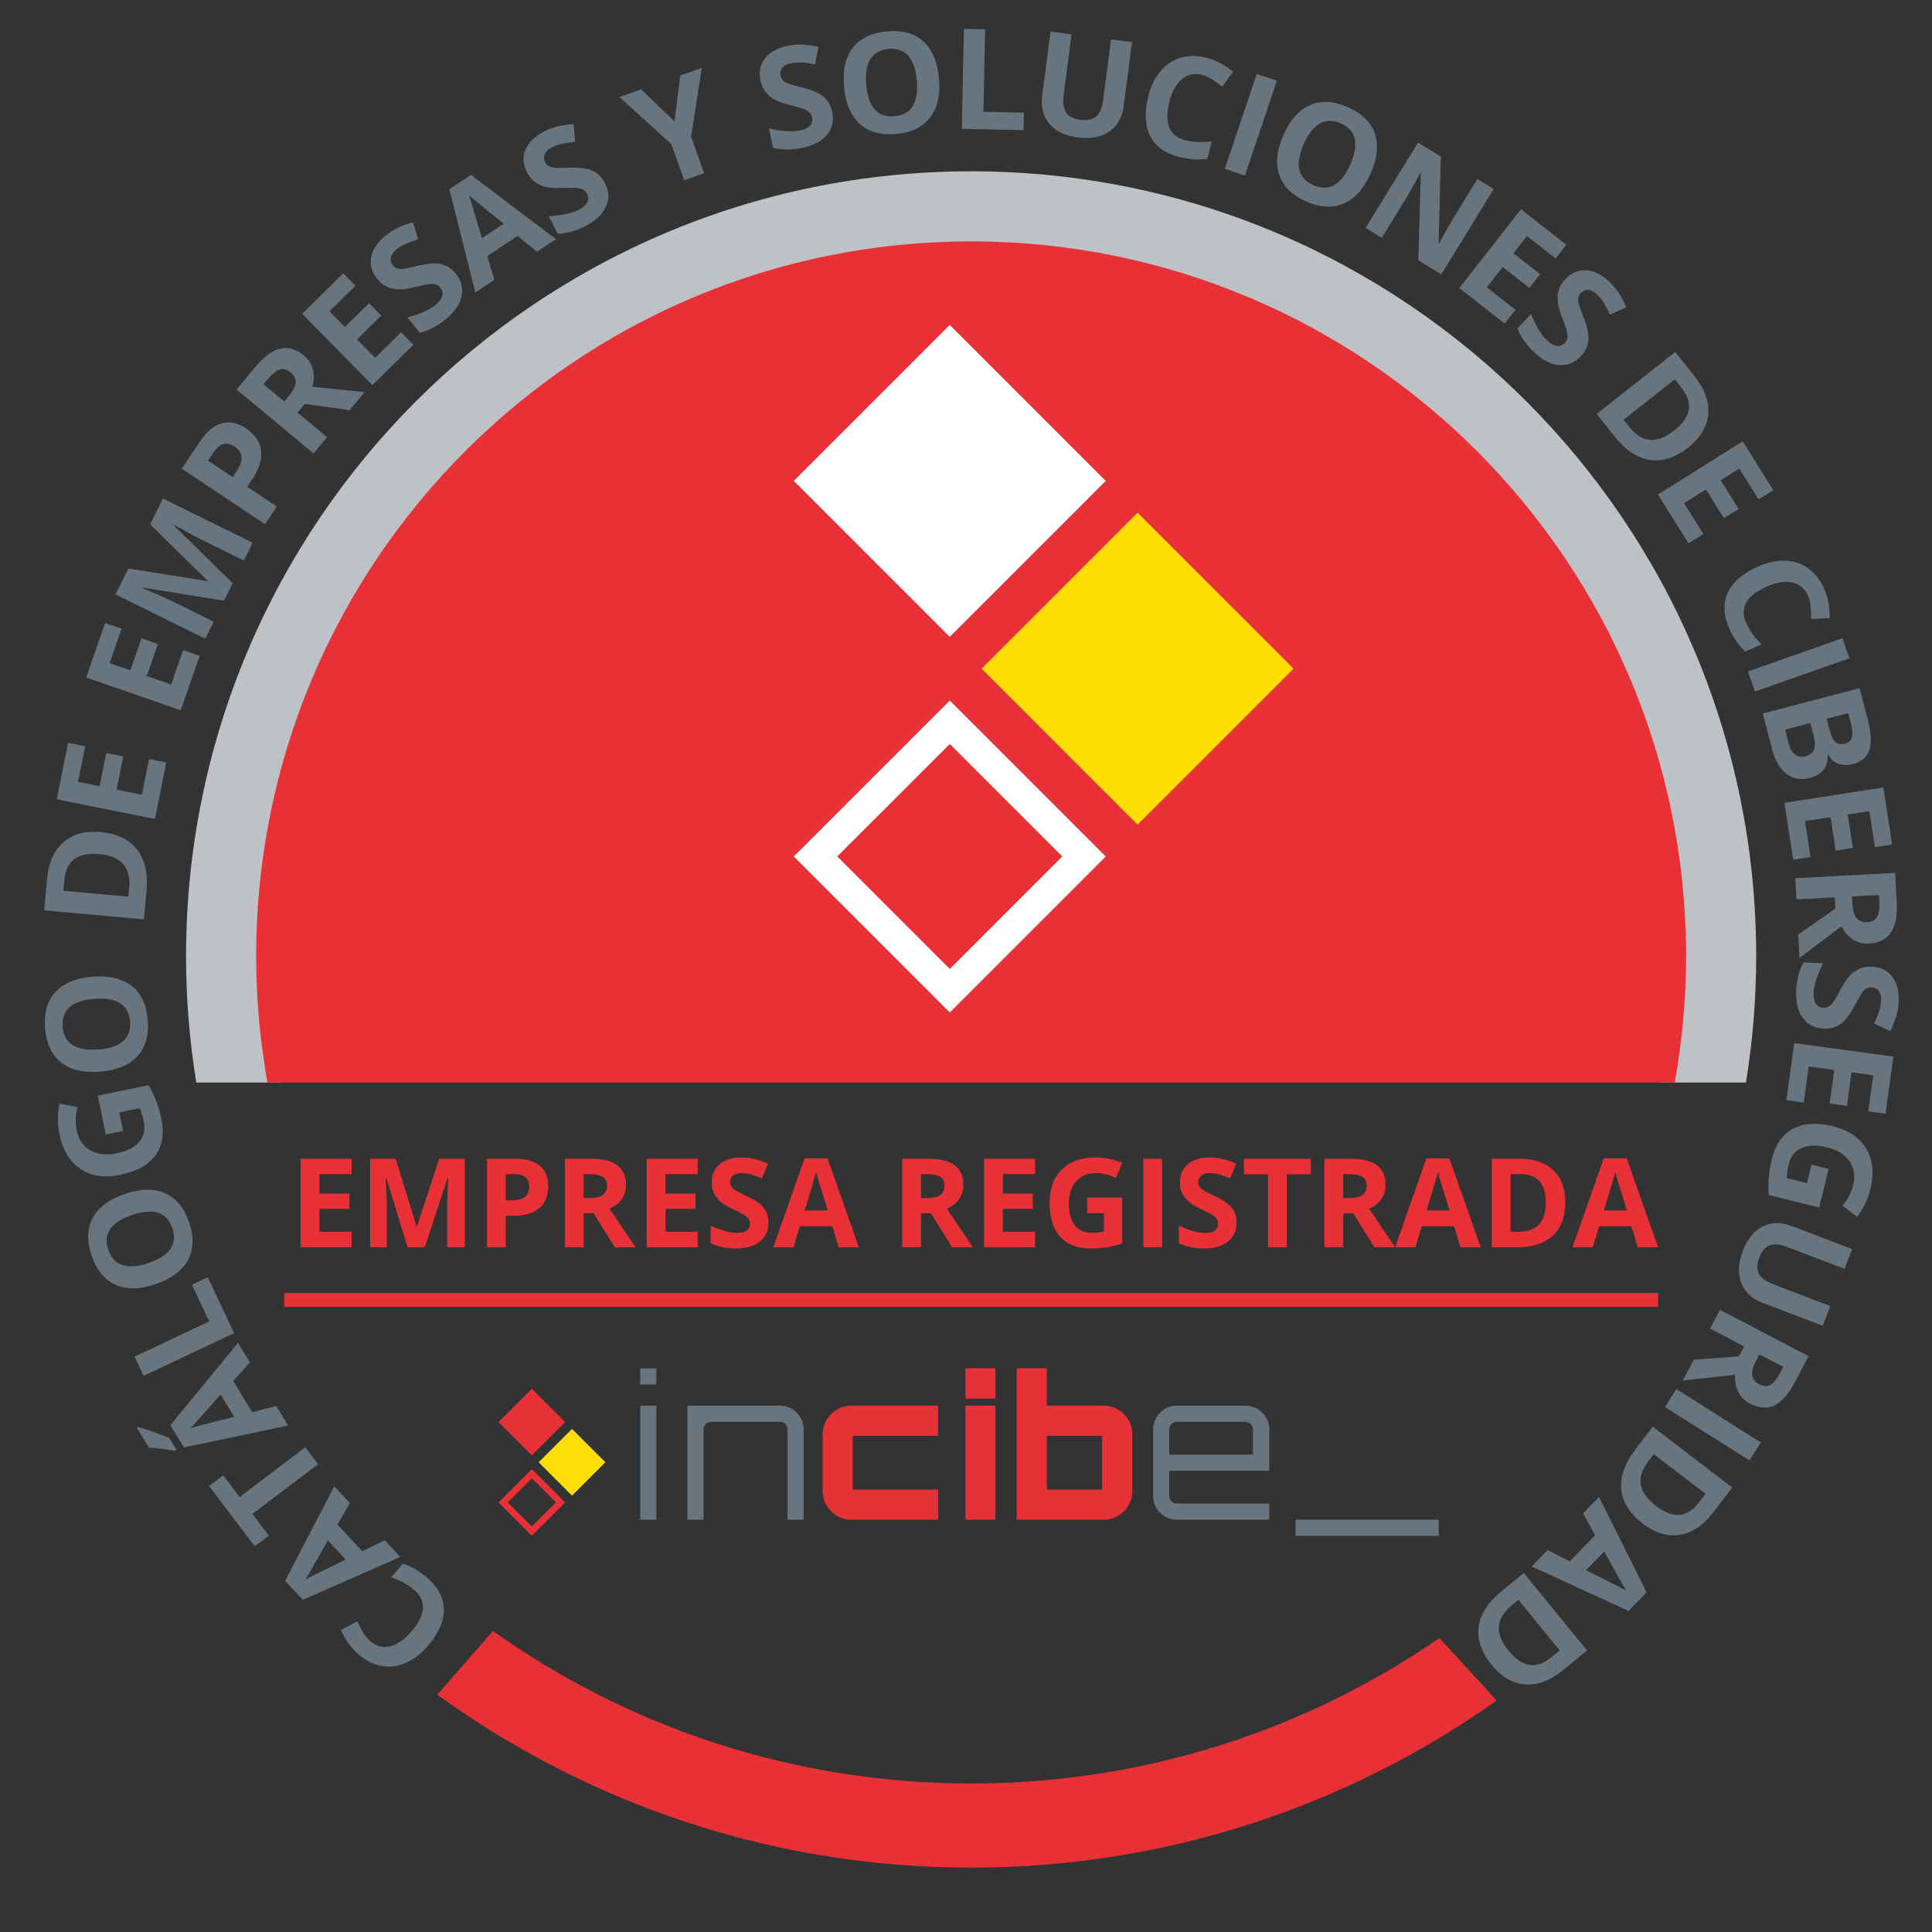 <?xml version="1.0" encoding="UTF-8" standalone="no"?>
<svg
   xmlns:dc="http://purl.org/dc/elements/1.1/"
   xmlns:cc="http://creativecommons.org/ns#"
   xmlns:rdf="http://www.w3.org/1999/02/22-rdf-syntax-ns#"
   xmlns:svg="http://www.w3.org/2000/svg"
   xmlns="http://www.w3.org/2000/svg"
   viewBox="0 0 240 240"
   height="240"
   width="240"
   xml:space="preserve"
   id="svg2"
   version="1.1"><rect x="0" y="0" width="240" height="240" fill="#333333" stroke="none"/><defs
     id="defs6"><clipPath
       id="clipPath18"
       clipPathUnits="userSpaceOnUse"><path
         id="path16"
         d="M 0,180 H 180 V 0 H 0 Z" /></clipPath></defs><g
     transform="matrix(1.333,0,0,-1.333,0,240)"
     id="g10"><g
       id="g12"><g
         clip-path="url(#clipPath18)"
         id="g14"><g
           transform="translate(26.253,79.161)"
           id="g20"><path
             id="path22"
             style="fill:#bec2c6;fill-opacity:1;fill-rule:nonzero;stroke:none"
             d="m 0,0 c -0.694,3.816 -1.076,7.741 -1.076,11.758 0,36.077 29.246,65.323 65.323,65.323 36.077,0 65.322,-29.246 65.322,-65.323 0,-4.017 -0.382,-7.942 -1.075,-11.758 h 7.961 c 0.619,3.829 0.953,7.754 0.953,11.758 0,40.406 -32.755,73.161 -73.161,73.161 -40.406,0 -73.162,-32.755 -73.162,-73.161 0,-4.004 0.334,-7.929 0.954,-11.758 z" /></g><g
           transform="translate(156.073,79.161)"
           id="g24"><path
             id="path26"
             style="fill:#e73137;fill-opacity:1;fill-rule:nonzero;stroke:none"
             d="m 0,0 c 0.681,3.819 1.056,7.744 1.056,11.758 0,36.799 -29.831,66.629 -66.629,66.629 -36.799,0 -66.629,-29.83 -66.629,-66.629 0,-4.014 0.375,-7.939 1.055,-11.758 z" /></g><g
           transform="translate(139.481,21.57)"
           id="g28"><path
             id="path30"
             style="fill:#e73137;fill-opacity:1;fill-rule:nonzero;stroke:none"
             d="m 0,0 -5.336,5.822 c -12.41,-8.543 -27.439,-13.553 -43.644,-13.553 -16.61,0 -31.979,5.27 -44.563,14.207 L -98.73,0.547 c 13.983,-10.129 31.163,-16.117 49.75,-16.117 18.248,0 35.137,5.775 48.98,15.57" /></g><path
           id="path32"
           style="fill:#e73137;fill-opacity:1;fill-rule:nonzero;stroke:none"
           d="M 154.517,58.258 H 26.484 v 1.307 h 128.033 z" /><g
           transform="translate(91.476,117.731)"
           id="g34"><path
             id="path36"
             style="fill:#ffdd00;fill-opacity:1;fill-rule:nonzero;stroke:none"
             d="M 0,0 14.536,-14.537 29.073,0 14.536,14.536 Z" /></g><g
           transform="translate(73.974,100.23)"
           id="g38"><path
             id="path40"
             style="fill:#ffffff;fill-opacity:1;fill-rule:nonzero;stroke:none"
             d="M 0,0 14.537,-14.537 29.073,0 14.537,14.537 Z M 4.052,0 14.537,10.484 25.02,0 14.537,-10.484 Z" /></g><g
           transform="translate(103.045,135.231)"
           id="g42"><path
             id="path44"
             style="fill:#ffffff;fill-opacity:1;fill-rule:nonzero;stroke:none"
             d="M 0,0 -14.535,14.535 -29.069,0 -14.535,-14.535 Z" /></g><g
           transform="translate(32.77,63.812)"
           id="g46"><path
             id="path48"
             style="fill:#e73137;fill-opacity:1;fill-rule:nonzero;stroke:none"
             d="M 0,0 H -4.751 V 8.249 H 0 V 6.815 h -3.002 v -1.81 h 2.793 V 3.571 H -3.002 V 1.444 l 3.002,0 z" /></g><g
           transform="translate(37.983,63.812)"
           id="g50"><path
             id="path52"
             style="fill:#e73137;fill-opacity:1;fill-rule:nonzero;stroke:none"
             d="M 0,0 -1.986,6.472 H -2.037 C -1.965,5.155 -1.93,4.276 -1.93,3.837 V 0 h -1.563 v 8.249 h 2.381 L 0.84,1.94 h 0.035 l 2.07,6.309 H 5.326 V 0 H 3.695 v 3.904 c 0,0.185 0.003,0.397 0.009,0.638 0.005,0.24 0.031,0.88 0.076,1.918 H 3.729 L 1.602,0 Z" /></g><g
           transform="translate(47.134,68.18)"
           id="g54"><path
             id="path56"
             style="fill:#e73137;fill-opacity:1;fill-rule:nonzero;stroke:none"
             d="M 0,0 H 0.576 C 1.113,0 1.516,0.106 1.783,0.318 2.05,0.531 2.184,0.841 2.184,1.247 2.184,1.656 2.072,1.96 1.848,2.155 1.624,2.351 1.273,2.448 0.795,2.448 H 0 Z M 3.95,1.309 C 3.95,0.421 3.672,-0.258 3.117,-0.728 2.563,-1.198 1.773,-1.434 0.75,-1.434 H 0 v -2.933 h -1.749 v 8.249 h 2.635 c 1,0 1.761,-0.216 2.282,-0.647 C 3.689,2.805 3.95,2.163 3.95,1.309" /></g><g
           transform="translate(54.39,68.399)"
           id="g58"><path
             id="path60"
             style="fill:#e73137;fill-opacity:1;fill-rule:nonzero;stroke:none"
             d="M 0,0 H 0.564 C 1.117,0 1.525,0.092 1.789,0.276 2.052,0.461 2.184,0.751 2.184,1.146 2.184,1.537 2.049,1.815 1.78,1.98 1.511,2.146 1.095,2.229 0.53,2.229 H 0 Z m 0,-1.422 v -3.165 h -1.749 v 8.249 h 2.404 c 1.12,0 1.95,-0.204 2.488,-0.612 C 3.681,2.642 3.95,2.021 3.95,1.19 3.95,0.705 3.816,0.273 3.549,-0.104 3.282,-0.482 2.904,-0.778 2.415,-0.993 3.656,-2.848 4.465,-4.045 4.841,-4.587 H 2.9 l -1.969,3.165 z" /></g><g
           transform="translate(65.02,63.812)"
           id="g62"><path
             id="path64"
             style="fill:#e73137;fill-opacity:1;fill-rule:nonzero;stroke:none"
             d="M 0,0 H -4.751 V 8.249 H 0 V 6.815 h -3.002 v -1.81 h 2.793 V 3.571 H -3.002 V 1.444 l 3.002,0 z" /></g><g
           transform="translate(71.61,66.103)"
           id="g66"><path
             id="path68"
             style="fill:#e73137;fill-opacity:1;fill-rule:nonzero;stroke:none"
             d="m 0,0 c 0,-0.745 -0.268,-1.332 -0.804,-1.761 -0.536,-0.428 -1.281,-0.643 -2.237,-0.643 -0.88,0 -1.659,0.166 -2.336,0.497 v 1.625 c 0.557,-0.248 1.028,-0.424 1.414,-0.526 0.385,-0.101 0.737,-0.151 1.057,-0.151 0.384,0 0.678,0.073 0.884,0.22 0.204,0.146 0.307,0.364 0.307,0.654 0,0.162 -0.045,0.306 -0.136,0.432 -0.09,0.126 -0.222,0.247 -0.398,0.364 C -2.423,0.827 -2.78,1.014 -3.317,1.27 -3.822,1.506 -4.2,1.733 -4.452,1.952 -4.704,2.17 -4.905,2.424 -5.055,2.714 c -0.151,0.289 -0.226,0.628 -0.226,1.015 0,0.73 0.247,1.303 0.742,1.721 0.495,0.417 1.178,0.626 2.051,0.626 0.429,0 0.838,-0.051 1.227,-0.152 C -0.872,5.822 -0.464,5.68 -0.04,5.495 L -0.604,4.136 c -0.44,0.18 -0.804,0.306 -1.091,0.378 -0.288,0.071 -0.571,0.106 -0.849,0.106 -0.331,0 -0.585,-0.076 -0.762,-0.23 -0.177,-0.155 -0.265,-0.356 -0.265,-0.605 0,-0.154 0.035,-0.288 0.107,-0.403 0.071,-0.114 0.185,-0.226 0.341,-0.333 0.156,-0.107 0.526,-0.3 1.109,-0.578 C -1.243,2.103 -0.715,1.732 -0.429,1.362 -0.143,0.992 0,0.537 0,0" /></g><g
           transform="translate(77.139,67.243)"
           id="g70"><path
             id="path72"
             style="fill:#e73137;fill-opacity:1;fill-rule:nonzero;stroke:none"
             d="M 0,0 C -0.553,1.779 -0.864,2.785 -0.934,3.019 -1.003,3.252 -1.053,3.436 -1.083,3.571 -1.208,3.09 -1.563,1.899 -2.149,0 Z M 1.016,-3.431 0.417,-1.467 H -2.59 l -0.598,-1.964 h -1.884 l 2.911,8.283 h 2.139 L 2.9,-3.431 Z" /></g><g
           transform="translate(85.828,68.399)"
           id="g74"><path
             id="path76"
             style="fill:#e73137;fill-opacity:1;fill-rule:nonzero;stroke:none"
             d="M 0,0 H 0.564 C 1.117,0 1.525,0.092 1.789,0.276 2.051,0.461 2.184,0.751 2.184,1.146 2.184,1.537 2.049,1.815 1.78,1.98 1.511,2.146 1.095,2.229 0.53,2.229 H 0 Z M 0,-1.422 V -4.587 H -1.749 V 3.662 H 0.655 C 1.776,3.662 2.604,3.458 3.143,3.05 3.68,2.642 3.95,2.021 3.95,1.19 3.95,0.705 3.817,0.273 3.549,-0.104 3.282,-0.482 2.905,-0.778 2.415,-0.993 3.657,-2.848 4.465,-4.045 4.84,-4.587 H 2.901 l -1.97,3.165 z" /></g><g
           transform="translate(96.458,63.812)"
           id="g78"><path
             id="path80"
             style="fill:#e73137;fill-opacity:1;fill-rule:nonzero;stroke:none"
             d="M 0,0 H -4.751 V 8.249 H 0 V 6.815 h -3.002 v -1.81 h 2.793 V 3.571 H -3.002 V 1.444 l 3.002,0 z" /></g><g
           transform="translate(101.311,68.444)"
           id="g82"><path
             id="path84"
             style="fill:#e73137;fill-opacity:1;fill-rule:nonzero;stroke:none"
             d="M 0,0 H 3.272 V -4.276 C 2.741,-4.449 2.242,-4.57 1.774,-4.641 1.306,-4.71 0.827,-4.745 0.338,-4.745 c -1.245,0 -2.195,0.366 -2.852,1.098 -0.656,0.731 -0.984,1.782 -0.984,3.151 0,1.331 0.381,2.37 1.142,3.114 0.761,0.745 1.818,1.117 3.168,1.117 0.846,0 1.663,-0.169 2.449,-0.507 L 2.68,1.828 C 2.078,2.129 1.451,2.279 0.801,2.279 0.045,2.279 -0.561,2.026 -1.016,1.519 -1.471,1.011 -1.698,0.327 -1.698,-0.53 c 0,-0.895 0.182,-1.579 0.55,-2.051 0.366,-0.472 0.899,-0.708 1.599,-0.708 0.364,0 0.736,0.038 1.111,0.113 v 1.721 l -1.562,0 z" /></g><path
           id="path86"
           style="fill:#e73137;fill-opacity:1;fill-rule:nonzero;stroke:none"
           d="m 106.546,72.062 h 1.749 v -8.249 h -1.749 z" /><g
           transform="translate(115.24,66.103)"
           id="g88"><path
             id="path90"
             style="fill:#e73137;fill-opacity:1;fill-rule:nonzero;stroke:none"
             d="m 0,0 c 0,-0.745 -0.268,-1.332 -0.804,-1.761 -0.536,-0.428 -1.282,-0.643 -2.237,-0.643 -0.88,0 -1.659,0.166 -2.336,0.497 v 1.625 c 0.557,-0.248 1.028,-0.424 1.413,-0.526 0.386,-0.101 0.738,-0.151 1.059,-0.151 0.384,0 0.677,0.073 0.883,0.22 0.205,0.146 0.307,0.364 0.307,0.654 0,0.162 -0.046,0.306 -0.136,0.432 -0.089,0.126 -0.222,0.247 -0.397,0.364 -0.175,0.116 -0.531,0.303 -1.069,0.559 -0.504,0.236 -0.882,0.463 -1.134,0.682 -0.252,0.218 -0.454,0.472 -0.605,0.762 -0.15,0.289 -0.225,0.628 -0.225,1.015 0,0.73 0.248,1.303 0.742,1.721 0.494,0.417 1.179,0.626 2.051,0.626 0.428,0 0.838,-0.051 1.227,-0.152 0.389,-0.102 0.796,-0.244 1.222,-0.429 L -0.604,4.136 c -0.44,0.18 -0.803,0.306 -1.091,0.378 -0.288,0.071 -0.572,0.106 -0.85,0.106 -0.331,0 -0.585,-0.076 -0.762,-0.23 -0.176,-0.155 -0.264,-0.356 -0.264,-0.605 0,-0.154 0.035,-0.288 0.107,-0.403 0.071,-0.114 0.185,-0.226 0.341,-0.333 0.156,-0.107 0.525,-0.3 1.109,-0.578 C -1.243,2.103 -0.715,1.732 -0.429,1.362 -0.143,0.992 0,0.537 0,0" /></g><g
           transform="translate(119.918,63.812)"
           id="g92"><path
             id="path94"
             style="fill:#e73137;fill-opacity:1;fill-rule:nonzero;stroke:none"
             d="m 0,0 h -1.749 v 6.793 h -2.24 V 8.249 H 2.239 V 6.793 L 0,6.793 Z" /></g><g
           transform="translate(125.176,68.399)"
           id="g96"><path
             id="path98"
             style="fill:#e73137;fill-opacity:1;fill-rule:nonzero;stroke:none"
             d="M 0,0 H 0.564 C 1.117,0 1.525,0.092 1.789,0.276 2.052,0.461 2.184,0.751 2.184,1.146 2.184,1.537 2.049,1.815 1.78,1.98 1.511,2.146 1.095,2.229 0.53,2.229 H 0 Z M 0,-1.422 V -4.587 H -1.749 V 3.662 H 0.654 C 1.775,3.662 2.604,3.458 3.143,3.05 3.681,2.642 3.949,2.021 3.949,1.19 3.949,0.705 3.816,0.273 3.549,-0.104 3.282,-0.482 2.904,-0.778 2.415,-0.993 3.656,-2.848 4.465,-4.045 4.841,-4.587 H 2.9 l -1.969,3.165 z" /></g><g
           transform="translate(135.089,67.243)"
           id="g100"><path
             id="path102"
             style="fill:#e73137;fill-opacity:1;fill-rule:nonzero;stroke:none"
             d="M 0,0 C -0.553,1.779 -0.864,2.785 -0.934,3.019 -1.003,3.252 -1.053,3.436 -1.083,3.571 -1.207,3.09 -1.562,1.899 -2.149,0 Z M 1.016,-3.431 0.418,-1.467 H -2.59 l -0.598,-1.964 h -1.884 l 2.911,8.283 h 2.139 L 2.9,-3.431 Z" /></g><g
           transform="translate(144.055,67.971)"
           id="g104"><path
             id="path106"
             style="fill:#e73137;fill-opacity:1;fill-rule:nonzero;stroke:none"
             d="m 0,0 c 0,1.771 -0.782,2.657 -2.348,2.657 h -0.93 v -5.371 h 0.751 C -0.843,-2.714 0,-1.81 0,0 m 1.816,0.045 c 0,-1.357 -0.386,-2.398 -1.159,-3.12 -0.773,-0.722 -1.889,-1.083 -3.348,-1.083 h -2.336 v 8.249 h 2.589 c 1.347,0 2.393,-0.356 3.137,-1.067 C 1.444,2.313 1.816,1.32 1.816,0.045" /></g><g
           transform="translate(151.615,67.243)"
           id="g108"><path
             id="path110"
             style="fill:#e73137;fill-opacity:1;fill-rule:nonzero;stroke:none"
             d="M 0,0 C -0.553,1.779 -0.864,2.785 -0.934,3.019 -1.003,3.252 -1.053,3.436 -1.083,3.571 -1.207,3.09 -1.562,1.899 -2.149,0 Z M 1.016,-3.431 0.418,-1.467 H -2.59 l -0.598,-1.964 h -1.884 l 2.911,8.283 h 2.139 L 2.9,-3.431 Z" /></g><path
           id="path112"
           style="fill:#68757e;fill-opacity:1;fill-rule:nonzero;stroke:none"
           d="m 59.665,49.049 h 1.502 V 38.424 h -1.502 z m 0,3.48 h 1.502 v -1.502 h -1.502 z" /><g
           transform="translate(72.671,49.049)"
           id="g114"><path
             id="path116"
             style="fill:#68757e;fill-opacity:1;fill-rule:nonzero;stroke:none"
             d="M 0,0 C 0.611,0 1.133,-0.217 1.566,-0.65 2,-1.084 2.217,-1.606 2.217,-2.217 v -8.408 H 0.714 v 8.408 c 0,0.196 -0.07,0.363 -0.21,0.504 C 0.363,-1.572 0.195,-1.502 0,-1.502 h -6.375 c -0.195,0 -0.366,-0.07 -0.513,-0.211 -0.147,-0.141 -0.22,-0.308 -0.22,-0.504 v -8.408 H -8.61 V 0 Z" /></g><g
           transform="translate(87.417,46.246)"
           id="g118"><path
             id="path120"
             style="fill:#e63236;fill-opacity:1;fill-rule:nonzero;stroke:none"
             d="m 0,0 h -7.95 v -5.02 h 7.969 v -2.802 h -8.116 c -0.721,0 -1.343,0.262 -1.868,0.788 -0.526,0.524 -0.788,1.147 -0.788,1.868 v 5.312 c 0,0.721 0.262,1.344 0.788,1.869 0.525,0.525 1.147,0.788 1.868,0.788 l 8.097,0 z" /></g><path
           id="path122"
           style="fill:#e63236;fill-opacity:1;fill-rule:nonzero;stroke:none"
           d="m 89.963,49.049 h 2.804 V 38.424 h -2.804 z m 0,3.48 h 2.804 v -2.821 h -2.804 z" /><path
           id="path124"
           style="fill:#e63236;fill-opacity:1;fill-rule:nonzero;stroke:none"
           d="m 97.548,41.227 h 5.166 v 5.02 h -5.166 z m 5.312,7.822 c 0.733,0 1.359,-0.263 1.878,-0.788 0.519,-0.525 0.779,-1.148 0.779,-1.868 V 41.08 c 0,-0.721 -0.26,-1.344 -0.779,-1.868 -0.519,-0.525 -1.145,-0.788 -1.878,-0.788 h -8.115 v 14.105 h 2.803 v -3.48 z" /><g
           transform="translate(108.962,44.487)"
           id="g126"><path
             id="path128"
             style="fill:#68757e;fill-opacity:1;fill-rule:nonzero;stroke:none"
             d="M 0,0 H 7.804 V 2.345 C 7.804,2.54 7.733,2.708 7.593,2.849 7.452,2.989 7.284,3.06 7.09,3.06 H 0.714 C 0.519,3.06 0.351,2.989 0.211,2.849 0.07,2.708 0,2.54 0,2.345 Z m 7.09,4.562 c 0.622,0 1.15,-0.217 1.584,-0.651 0.433,-0.433 0.65,-0.956 0.65,-1.566 V -1.502 H 0 v -2.345 c 0,-0.195 0.07,-0.363 0.211,-0.504 0.14,-0.14 0.308,-0.211 0.503,-0.211 h 8.61 v -1.501 h -8.61 c -0.61,0 -1.133,0.216 -1.566,0.65 -0.433,0.434 -0.65,0.955 -0.65,1.566 v 6.192 c 0,0.61 0.217,1.133 0.65,1.566 0.433,0.434 0.956,0.651 1.566,0.651 z" /></g><path
           id="path130"
           style="fill:#68757e;fill-opacity:1;fill-rule:nonzero;stroke:none"
           d="m 134.077,36.922 h -13.336 v 1.502 h 13.336 z" /><g
           transform="translate(50.196,43.777)"
           id="g132"><path
             id="path134"
             style="fill:#ffdd07;fill-opacity:1;fill-rule:nonzero;stroke:none"
             d="M 0,0 3.109,-3.109 6.219,0 3.109,3.108 Z" /></g><g
           transform="translate(46.453,40.033)"
           id="g136"><path
             id="path138"
             style="fill:#e63236;fill-opacity:1;fill-rule:nonzero;stroke:none"
             d="M 0,0 3.109,-3.108 6.218,0 3.109,3.109 Z M 0.867,0 3.109,2.243 5.352,0 3.109,-2.242 Z" /></g><g
           transform="translate(52.671,47.52)"
           id="g140"><path
             id="path142"
             style="fill:#e63236;fill-opacity:1;fill-rule:nonzero;stroke:none"
             d="M 0,0 -3.108,3.109 -6.217,0 -3.108,-3.108 Z" /></g><g
           transform="translate(34.49,27.113)"
           id="g144"><path
             id="path146"
             style="fill:#68757e;fill-opacity:1;fill-rule:nonzero;stroke:none"
             d="M 0,0 C 0.564,-0.484 1.184,-0.647 1.858,-0.489 2.532,-0.331 3.195,0.128 3.846,0.886 5.2,2.464 5.285,3.761 4.101,4.777 3.604,5.204 2.896,5.597 1.976,5.955 l 1.08,1.259 C 3.844,6.957 4.597,6.521 5.313,5.906 6.343,5.022 6.862,4.034 6.872,2.941 6.881,1.85 6.384,0.719 5.381,-0.449 4.75,-1.185 4.062,-1.715 3.319,-2.038 2.577,-2.361 1.828,-2.455 1.072,-2.32 c -0.755,0.135 -1.469,0.493 -2.144,1.072 -0.687,0.59 -1.235,1.349 -1.644,2.276 l 1.531,0.805 C -1.028,1.479 -0.856,1.142 -0.668,0.818 -0.481,0.494 -0.258,0.222 0,0" /></g><g
           transform="translate(30.556,36.488)"
           id="g148"><path
             id="path150"
             style="fill:#68757e;fill-opacity:1;fill-rule:nonzero;stroke:none"
             d="m 0,0 c -1.041,-1.832 -1.631,-2.866 -1.77,-3.104 -0.138,-0.238 -0.251,-0.421 -0.34,-0.55 0.493,0.269 1.75,0.896 3.771,1.88 z M 2.046,3.489 0.888,1.478 3.212,-1.004 5.294,0.02 6.751,-1.535 -2.334,-5.534 -3.987,-3.769 0.59,5.044 Z" /></g><g
           transform="translate(28.448,45.174)"
           id="g152"><path
             id="path154"
             style="fill:#68757e;fill-opacity:1;fill-rule:nonzero;stroke:none"
             d="m 0,0 1.195,-1.575 -6.12,-4.642 1.53,-2.017 -1.311,-0.995 -4.255,5.611 1.311,0.995 1.53,-2.019 z" /></g><g
           transform="translate(20.564,50.092)"
           id="g156"><path
             id="path158"
             style="fill:#68757e;fill-opacity:1;fill-rule:nonzero;stroke:none"
             d="m 0,0 c -1.397,-1.576 -2.188,-2.467 -2.373,-2.671 -0.184,-0.204 -0.334,-0.359 -0.447,-0.468 0.539,0.161 1.898,0.515 4.079,1.06 z m 2.723,2.991 -1.549,-1.728 1.761,-2.909 2.25,0.572 1.103,-1.822 -9.715,-2.036 -1.253,2.069 6.299,7.676 z m -6.839,-8.153 -0.147,-0.089 c -1.106,0.186 -1.913,0.281 -2.419,0.288 l -1.13,1.866 0.115,0.07 c 0.303,-0.076 0.78,-0.228 1.429,-0.458 0.649,-0.232 1.143,-0.421 1.481,-0.569 z" /></g><g
           transform="translate(21.817,55.807)"
           id="g160"><path
             id="path162"
             style="fill:#68757e;fill-opacity:1;fill-rule:nonzero;stroke:none"
             d="m 0,0 -8.436,-3.978 -0.843,1.789 6.958,3.281 -1.613,3.422 1.477,0.696 z" /></g><g
           transform="translate(13.842,62.341)"
           id="g164"><path
             id="path166"
             style="fill:#68757e;fill-opacity:1;fill-rule:nonzero;stroke:none"
             d="M 0,0 C 0.986,0.336 1.666,0.775 2.038,1.319 2.409,1.864 2.469,2.509 2.215,3.253 1.707,4.747 0.461,5.156 -1.524,4.481 -3.513,3.805 -4.255,2.724 -3.75,1.238 -3.496,0.493 -3.055,0.017 -2.425,-0.191 -1.794,-0.399 -0.986,-0.336 0,0 M -2.192,6.444 C -0.73,6.941 0.516,6.961 1.548,6.503 2.58,6.046 3.325,5.141 3.786,3.787 4.246,2.435 4.207,1.263 3.668,0.271 3.129,-0.722 2.125,-1.467 0.655,-1.967 c -1.469,-0.5 -2.715,-0.518 -3.737,-0.054 -1.022,0.462 -1.764,1.373 -2.226,2.729 -0.462,1.356 -0.424,2.527 0.113,3.512 0.537,0.984 1.538,1.725 3.003,2.224" /></g><g
           transform="translate(9.857,74.319)"
           id="g168"><path
             id="path170"
             style="fill:#68757e;fill-opacity:1;fill-rule:nonzero;stroke:none"
             d="m 0,0 -0.742,3.625 4.738,0.97 C 4.308,4.046 4.555,3.521 4.738,3.018 4.921,2.515 5.068,1.992 5.179,1.451 5.461,0.071 5.272,-1.064 4.61,-1.957 3.949,-2.851 2.859,-3.452 1.343,-3.762 c -1.475,-0.301 -2.711,-0.115 -3.709,0.56 -0.997,0.675 -1.649,1.76 -1.955,3.256 -0.192,0.937 -0.19,1.88 0.007,2.827 L -2.632,2.555 C -2.829,1.819 -2.854,1.092 -2.707,0.371 -2.535,-0.467 -2.116,-1.08 -1.451,-1.469 -0.785,-1.857 0.022,-1.955 0.973,-1.761 1.964,-1.558 2.68,-1.2 3.12,-0.687 3.56,-0.173 3.7,0.471 3.542,1.246 3.458,1.649 3.333,2.052 3.165,2.451 L 1.258,2.062 1.613,0.33 Z" /></g><g
           transform="translate(9.164,82.242)"
           id="g172"><path
             id="path174"
             style="fill:#68757e;fill-opacity:1;fill-rule:nonzero;stroke:none"
             d="M 0,0 C 1.039,0.079 1.806,0.336 2.302,0.771 2.797,1.205 3.016,1.814 2.956,2.6 2.835,4.173 1.729,4.879 -0.361,4.72 -2.456,4.559 -3.443,3.696 -3.323,2.132 -3.264,1.348 -2.954,0.776 -2.396,0.418 -1.837,0.06 -1.039,-0.08 0,0 M -0.519,6.786 C 1.021,6.904 2.232,6.613 3.118,5.913 4.003,5.213 4.5,4.15 4.609,2.726 4.718,1.301 4.388,0.176 3.62,-0.651 2.852,-1.478 1.693,-1.95 0.146,-2.068 c -1.548,-0.119 -2.759,0.173 -3.634,0.877 -0.875,0.703 -1.367,1.768 -1.476,3.198 -0.11,1.429 0.218,2.553 0.983,3.373 0.765,0.819 1.918,1.288 3.462,1.406" /></g><g
           transform="translate(9.242,100.452)"
           id="g176"><path
             id="path178"
             style="fill:#68757e;fill-opacity:1;fill-rule:nonzero;stroke:none"
             d="M 0,0 C -1.995,0.182 -3.073,-0.608 -3.233,-2.37 L -3.329,-3.418 2.719,-3.97 2.796,-3.125 C 2.969,-1.228 2.037,-0.186 0,0 M 0.136,2.05 C 1.665,1.911 2.796,1.369 3.53,0.424 4.264,-0.52 4.556,-1.814 4.406,-3.458 l -0.24,-2.629 -9.288,0.847 0.266,2.916 c 0.138,1.516 0.646,2.657 1.523,3.422 0.876,0.766 2.033,1.083 3.469,0.952" /></g><g
           transform="translate(15.493,108.991)"
           id="g180"><path
             id="path182"
             style="fill:#68757e;fill-opacity:1;fill-rule:nonzero;stroke:none"
             d="m 0,0 -1.056,-5.267 -9.145,1.834 1.056,5.266 1.589,-0.318 -0.667,-3.327 2.008,-0.403 0.621,3.096 1.588,-0.319 -0.62,-3.096 2.357,-0.472 0.667,3.327 z" /></g><g
           transform="translate(18.606,118.928)"
           id="g184"><path
             id="path186"
             style="fill:#68757e;fill-opacity:1;fill-rule:nonzero;stroke:none"
             d="m 0,0 -1.761,-5.074 -8.811,3.057 1.761,5.075 1.531,-0.532 -1.113,-3.206 1.935,-0.671 1.035,2.983 1.531,-0.531 -1.035,-2.983 2.272,-0.788 1.113,3.206 z" /></g><g
           transform="translate(20.881,124.064)"
           id="g188"><path
             id="path190"
             style="fill:#68757e;fill-opacity:1;fill-rule:nonzero;stroke:none"
             d="M 0,0 -7.555,1.225 -7.581,1.174 c 1.371,-0.587 2.279,-0.99 2.726,-1.21 l 3.889,-1.92 -0.782,-1.585 -8.363,4.128 1.192,2.414 7.372,-1.177 0.017,0.034 -5.359,5.256 1.191,2.414 L 2.666,5.4 1.849,3.747 -2.109,5.701 C -2.296,5.793 -2.51,5.902 -2.751,6.028 -2.993,6.155 -3.628,6.5 -4.658,7.065 L -4.684,7.014 0.802,1.625 Z" /></g><g
           transform="translate(21.689,135.58)"
           id="g192"><path
             id="path194"
             style="fill:#68757e;fill-opacity:1;fill-rule:nonzero;stroke:none"
             d="M 0,0 0.361,0.541 C 0.698,1.047 0.851,1.492 0.818,1.877 0.786,2.261 0.579,2.581 0.197,2.836 -0.189,3.093 -0.544,3.178 -0.868,3.09 -1.193,3.002 -1.505,2.733 -1.805,2.284 L -2.304,1.536 Z M 1.246,4.536 C 2.081,3.979 2.546,3.292 2.64,2.476 2.734,1.659 2.46,0.769 1.819,-0.193 L 1.348,-0.899 4.108,-2.74 3.011,-4.385 -4.749,0.79 -3.096,3.268 c 0.628,0.941 1.307,1.522 2.039,1.742 0.732,0.219 1.5,0.062 2.303,-0.474" /></g><g
           transform="translate(26.495,142.621)"
           id="g196"><path
             id="path198"
             style="fill:#68757e;fill-opacity:1;fill-rule:nonzero;stroke:none"
             d="M 0,0 0.408,0.49 C 0.808,0.971 1.023,1.392 1.053,1.754 1.083,2.116 0.927,2.44 0.584,2.726 0.244,3.009 -0.095,3.093 -0.434,2.979 -0.772,2.865 -1.145,2.563 -1.553,2.073 L -1.937,1.612 Z m 1.236,-1.028 2.75,-2.289 -1.264,-1.52 -7.169,5.965 1.738,2.089 c 0.811,0.974 1.588,1.547 2.332,1.72 C 0.366,5.109 1.1,4.895 1.822,4.293 2.244,3.942 2.522,3.514 2.657,3.009 2.793,2.503 2.777,1.96 2.609,1.38 5.119,1.118 6.745,0.955 7.488,0.89 L 6.084,-0.797 1.909,-0.219 Z" /></g><g
           transform="translate(38.526,147.917)"
           id="g200"><path
             id="path202"
             style="fill:#68757e;fill-opacity:1;fill-rule:nonzero;stroke:none"
             d="m 0,0 -3.831,-3.766 -6.537,6.651 3.83,3.766 1.136,-1.156 -2.42,-2.379 1.435,-1.46 2.252,2.214 1.136,-1.156 -2.252,-2.214 1.686,-1.715 2.42,2.38 z" /></g><g
           transform="translate(42.459,154.557)"
           id="g204"><path
             id="path206"
             style="fill:#68757e;fill-opacity:1;fill-rule:nonzero;stroke:none"
             d="m 0,0 c 0.533,-0.652 0.719,-1.357 0.557,-2.116 -0.162,-0.759 -0.661,-1.481 -1.496,-2.165 -0.771,-0.63 -1.571,-1.043 -2.4,-1.238 l -1.163,1.422 c 0.664,0.181 1.202,0.366 1.612,0.553 0.41,0.187 0.755,0.395 1.035,0.624 0.335,0.275 0.54,0.55 0.615,0.825 0.074,0.275 0.008,0.539 -0.2,0.793 -0.116,0.141 -0.258,0.235 -0.428,0.281 -0.169,0.045 -0.372,0.056 -0.608,0.033 -0.237,-0.023 -0.682,-0.116 -1.336,-0.277 -0.61,-0.153 -1.104,-0.225 -1.481,-0.214 -0.376,0.01 -0.734,0.088 -1.074,0.233 -0.339,0.146 -0.647,0.389 -0.924,0.727 -0.522,0.639 -0.717,1.318 -0.584,2.038 0.134,0.719 0.583,1.391 1.347,2.016 0.375,0.307 0.769,0.556 1.183,0.745 0.413,0.19 0.871,0.357 1.375,0.5 L -3.49,3.186 C -4.004,3.029 -4.413,2.879 -4.715,2.735 -5.019,2.592 -5.292,2.42 -5.535,2.221 -5.825,1.984 -5.992,1.735 -6.036,1.473 -6.081,1.211 -6.014,0.972 -5.836,0.755 -5.725,0.62 -5.598,0.528 -5.453,0.479 -5.309,0.43 -5.129,0.414 -4.916,0.432 -4.703,0.45 -4.241,0.546 -3.532,0.72 -2.593,0.949 -1.866,1.004 -1.351,0.885 -0.835,0.766 -0.385,0.471 0,0" /></g><g
           transform="translate(46.94,159.185)"
           id="g208"><path
             id="path210"
             style="fill:#68757e;fill-opacity:1;fill-rule:nonzero;stroke:none"
             d="m 0,0 c -1.631,1.333 -2.552,2.088 -2.763,2.265 -0.211,0.176 -0.373,0.319 -0.486,0.428 0.184,-0.531 0.591,-1.876 1.221,-4.033 z m 3.096,-2.603 -1.788,1.479 -2.836,-1.875 0.659,-2.224 -1.777,-1.175 -2.417,9.627 2.017,1.333 7.92,-5.99 z" /></g><g
           transform="translate(56.369,162.996)"
           id="g212"><path
             id="path214"
             style="fill:#68757e;fill-opacity:1;fill-rule:nonzero;stroke:none"
             d="M 0,0 C 0.39,-0.747 0.429,-1.475 0.116,-2.185 -0.196,-2.896 -0.831,-3.501 -1.788,-4.001 -2.67,-4.462 -3.537,-4.705 -4.389,-4.728 l -0.851,1.629 c 0.688,0.042 1.252,0.114 1.691,0.214 0.44,0.1 0.82,0.234 1.14,0.402 0.384,0.201 0.64,0.428 0.769,0.683 0.129,0.254 0.118,0.527 -0.034,0.817 -0.085,0.162 -0.206,0.282 -0.362,0.361 -0.156,0.079 -0.353,0.131 -0.589,0.157 -0.237,0.025 -0.691,0.025 -1.364,-0.001 -0.63,-0.027 -1.127,0.004 -1.494,0.09 -0.367,0.086 -0.702,0.235 -1.004,0.447 -0.303,0.211 -0.555,0.511 -0.758,0.899 -0.382,0.732 -0.435,1.436 -0.158,2.113 0.277,0.678 0.852,1.245 1.727,1.702 0.429,0.225 0.866,0.388 1.309,0.49 0.444,0.102 0.926,0.172 1.449,0.21 L -2.771,3.828 C -3.307,3.778 -3.737,3.713 -4.063,3.634 -4.389,3.555 -4.691,3.443 -4.97,3.297 -5.302,3.124 -5.516,2.913 -5.612,2.666 -5.708,2.419 -5.692,2.171 -5.562,1.922 -5.481,1.768 -5.375,1.652 -5.243,1.574 -5.111,1.497 -4.939,1.445 -4.727,1.419 -4.514,1.394 -4.043,1.395 -3.313,1.421 -2.347,1.456 -1.624,1.362 -1.144,1.141 -0.663,0.919 -0.282,0.539 0,0" /></g><g
           transform="translate(62.852,168.743)"
           id="g216"><path
             id="path218"
             style="fill:#68757e;fill-opacity:1;fill-rule:nonzero;stroke:none"
             d="M 0,0 0.548,4.27 2.556,4.983 1.547,-1.42 2.762,-4.841 0.911,-5.499 l -1.194,3.361 -4.843,4.392 2.019,0.718 z" /></g><g
           transform="translate(77.556,169.605)"
           id="g220"><path
             id="path222"
             style="fill:#68757e;fill-opacity:1;fill-rule:nonzero;stroke:none"
             d="m 0,0 c 0.167,-0.825 0.003,-1.536 -0.494,-2.131 -0.497,-0.596 -1.276,-1.002 -2.334,-1.217 -0.975,-0.198 -1.875,-0.191 -2.7,0.023 l -0.366,1.801 c 0.673,-0.15 1.234,-0.237 1.684,-0.263 0.45,-0.025 0.853,-0.003 1.207,0.07 0.425,0.086 0.734,0.234 0.928,0.443 0.195,0.208 0.259,0.473 0.194,0.794 -0.037,0.179 -0.119,0.328 -0.248,0.448 -0.128,0.119 -0.302,0.223 -0.522,0.313 -0.221,0.09 -0.657,0.216 -1.311,0.378 -0.612,0.149 -1.082,0.316 -1.41,0.501 -0.329,0.185 -0.609,0.421 -0.841,0.708 -0.232,0.287 -0.391,0.645 -0.479,1.074 -0.164,0.808 -0.019,1.5 0.435,2.074 0.453,0.574 1.164,0.959 2.131,1.156 0.475,0.097 0.939,0.133 1.394,0.108 0.454,-0.025 0.937,-0.092 1.45,-0.2 L -1.601,4.446 C -2.129,4.547 -2.561,4.604 -2.896,4.619 -3.231,4.633 -3.552,4.609 -3.861,4.546 -4.228,4.472 -4.492,4.329 -4.653,4.119 -4.814,3.908 -4.866,3.665 -4.811,3.39 -4.775,3.219 -4.706,3.078 -4.601,2.967 -4.496,2.856 -4.345,2.759 -4.147,2.675 -3.95,2.591 -3.498,2.461 -2.789,2.284 -1.852,2.049 -1.183,1.759 -0.782,1.413 -0.382,1.067 -0.122,0.596 0,0" /></g><g
           transform="translate(80.724,172.132)"
           id="g224"><path
             id="path226"
             style="fill:#68757e;fill-opacity:1;fill-rule:nonzero;stroke:none"
             d="M 0,0 C 0.093,-1.038 0.361,-1.802 0.802,-2.292 1.243,-2.781 1.855,-2.991 2.639,-2.92 4.21,-2.779 4.902,-1.664 4.714,0.424 4.526,2.517 3.65,3.493 2.087,3.352 1.304,3.281 0.736,2.964 0.386,2.401 0.035,1.838 -0.094,1.038 0,0 M 6.778,0.61 C 6.917,-0.927 6.643,-2.144 5.955,-3.038 5.267,-3.933 4.211,-4.444 2.788,-4.572 1.364,-4.7 0.234,-4.386 -0.602,-3.628 c -0.837,0.757 -1.325,1.909 -1.464,3.455 -0.139,1.546 0.137,2.761 0.828,3.645 0.691,0.884 1.75,1.39 3.177,1.519 C 3.367,5.12 4.496,4.807 5.326,4.053 6.156,3.299 6.64,2.152 6.778,0.61" /></g><g
           transform="translate(89.632,168.036)"
           id="g228"><path
             id="path230"
             style="fill:#68757e;fill-opacity:1;fill-rule:nonzero;stroke:none"
             d="M 0,0 0.195,9.324 2.173,9.283 2.011,1.591 5.793,1.512 5.759,-0.121 Z" /></g><g
           transform="translate(105.491,176.116)"
           id="g232"><path
             id="path234"
             style="fill:#68757e;fill-opacity:1;fill-rule:nonzero;stroke:none"
             d="m 0,0 -0.775,-5.985 c -0.089,-0.683 -0.32,-1.262 -0.692,-1.737 -0.372,-0.475 -0.865,-0.812 -1.478,-1.011 -0.614,-0.2 -1.315,-0.248 -2.104,-0.146 -1.188,0.154 -2.073,0.578 -2.652,1.273 -0.579,0.694 -0.8,1.571 -0.663,2.629 l 0.772,5.96 1.955,-0.253 -0.733,-5.662 c -0.093,-0.713 -0.017,-1.255 0.226,-1.625 0.245,-0.37 0.697,-0.598 1.359,-0.684 0.641,-0.083 1.128,0.024 1.461,0.322 0.332,0.298 0.545,0.806 0.637,1.523 l 0.732,5.649 z" /></g><g
           transform="translate(112.017,173.068)"
           id="g236"><path
             id="path238"
             style="fill:#68757e;fill-opacity:1;fill-rule:nonzero;stroke:none"
             d="m 0,0 c -0.722,0.18 -1.349,0.047 -1.88,-0.396 -0.531,-0.444 -0.918,-1.151 -1.159,-2.121 -0.503,-2.018 0.003,-3.215 1.518,-3.593 0.635,-0.158 1.445,-0.191 2.427,-0.098 l -0.4,-1.609 c -0.82,-0.125 -1.689,-0.073 -2.605,0.155 -1.316,0.328 -2.223,0.977 -2.722,1.95 -0.498,0.972 -0.562,2.205 -0.19,3.699 0.235,0.941 0.611,1.722 1.13,2.345 0.519,0.623 1.146,1.043 1.881,1.26 0.736,0.218 1.535,0.22 2.397,0.005 C 1.276,1.378 2.106,0.946 2.889,0.3 L 1.881,-1.106 C 1.583,-0.861 1.277,-0.636 0.965,-0.431 0.651,-0.226 0.33,-0.083 0,0" /></g><g
           transform="translate(114.144,164.313)"
           id="g240"><path
             id="path242"
             style="fill:#68757e;fill-opacity:1;fill-rule:nonzero;stroke:none"
             d="M 0,0 2.973,8.84 4.847,8.209 1.875,-0.63 Z" /></g><g
           transform="translate(121.503,166.629)"
           id="g244"><path
             id="path246"
             style="fill:#68757e;fill-opacity:1;fill-rule:nonzero;stroke:none"
             d="m 0,0 c -0.424,-0.952 -0.562,-1.75 -0.414,-2.392 0.147,-0.643 0.58,-1.124 1.3,-1.443 1.441,-0.641 2.588,-0.003 3.439,1.913 0.854,1.92 0.563,3.198 -0.871,3.836 C 2.734,2.233 2.085,2.232 1.505,1.911 0.925,1.589 0.423,0.952 0,0 M 6.22,-2.764 C 5.593,-4.174 4.762,-5.104 3.726,-5.55 2.688,-5.998 1.518,-5.931 0.212,-5.351 c -1.306,0.58 -2.14,1.405 -2.503,2.474 -0.362,1.068 -0.23,2.312 0.401,3.731 C -1.26,2.272 -0.428,3.2 0.606,3.636 1.641,4.072 2.813,4 4.122,3.418 5.432,2.836 6.266,2.014 6.625,0.952 6.983,-0.111 6.849,-1.349 6.22,-2.764" /></g><g
           transform="translate(134.316,154.48)"
           id="g248"><path
             id="path250"
             style="fill:#68757e;fill-opacity:1;fill-rule:nonzero;stroke:none"
             d="m 0,0 -2.142,1.315 0.237,8.136 -0.049,0.03 C -2.538,8.377 -2.969,7.599 -3.247,7.146 L -5.544,3.406 -7.05,4.331 -2.168,12.277 -0.043,10.972 -0.247,2.9 -0.209,2.876 c 0.58,1.066 1.001,1.813 1.264,2.241 l 2.31,3.761 1.517,-0.931 z" /></g><g
           transform="translate(140.225,149.889)"
           id="g252"><path
             id="path254"
             style="fill:#68757e;fill-opacity:1;fill-rule:nonzero;stroke:none"
             d="M 0,0 -4.23,3.31 1.516,10.655 5.746,7.346 4.748,6.07 2.075,8.161 0.813,6.548 3.3,4.603 2.302,3.326 -0.186,5.271 -1.667,3.377 1.006,1.287 Z" /></g><g
           transform="translate(147.322,146.85)"
           id="g256"><path
             id="path258"
             style="fill:#68757e;fill-opacity:1;fill-rule:nonzero;stroke:none"
             d="m 0,0 c -0.577,-0.613 -1.253,-0.889 -2.026,-0.827 -0.774,0.062 -1.554,0.464 -2.34,1.203 -0.726,0.683 -1.238,1.422 -1.539,2.219 l 1.259,1.338 c 0.265,-0.636 0.518,-1.144 0.756,-1.527 0.24,-0.382 0.491,-0.697 0.754,-0.945 0.316,-0.297 0.615,-0.464 0.898,-0.503 0.282,-0.038 0.535,0.063 0.759,0.301 0.125,0.133 0.201,0.287 0.223,0.461 0.024,0.173 0.009,0.376 -0.045,0.607 -0.053,0.232 -0.203,0.661 -0.448,1.289 -0.231,0.585 -0.366,1.066 -0.405,1.44 -0.038,0.375 -0.008,0.74 0.092,1.095 0.101,0.355 0.301,0.692 0.602,1.012 0.565,0.601 1.213,0.881 1.944,0.842 C 1.215,7.966 1.939,7.608 2.658,6.932 3.011,6.6 3.309,6.241 3.551,5.856 3.793,5.471 4.017,5.038 4.225,4.556 L 2.706,3.874 C 2.483,4.363 2.282,4.749 2.101,5.031 1.919,5.312 1.713,5.561 1.484,5.777 1.211,6.033 0.942,6.167 0.678,6.176 0.412,6.187 0.184,6.089 -0.009,5.885 -0.128,5.758 -0.203,5.619 -0.232,5.469 -0.263,5.319 -0.255,5.14 -0.21,4.931 -0.164,4.722 -0.009,4.276 0.256,3.596 0.604,2.695 0.754,1.981 0.702,1.455 0.65,0.928 0.416,0.443 0,0" /></g><g
           transform="translate(156.013,139.922)"
           id="g260"><path
             id="path262"
             style="fill:#68757e;fill-opacity:1;fill-rule:nonzero;stroke:none"
             d="M 0,0 C 1.573,1.24 1.812,2.555 0.717,3.944 L 0.065,4.771 -4.704,1.011 -4.179,0.345 C -3,-1.151 -1.606,-1.267 0,0 m 1.312,-1.582 c -1.207,-0.95 -2.4,-1.335 -3.583,-1.154 -1.182,0.181 -2.284,0.919 -3.305,2.215 l -1.635,2.074 7.324,5.774 1.813,-2.3 C 2.868,3.832 3.285,2.654 3.175,1.495 3.065,0.336 2.444,-0.689 1.312,-1.582" /></g><g
           transform="translate(157.361,129.408)"
           id="g264"><path
             id="path266"
             style="fill:#68757e;fill-opacity:1;fill-rule:nonzero;stroke:none"
             d="M 0,0 -2.856,4.549 5.042,9.508 7.898,4.959 6.526,4.098 4.722,6.972 2.987,5.883 4.666,3.209 3.294,2.347 1.615,5.021 -0.422,3.743 1.383,0.869 Z" /></g><g
           transform="translate(168.486,124.53)"
           id="g268"><path
             id="path270"
             style="fill:#68757e;fill-opacity:1;fill-rule:nonzero;stroke:none"
             d="M 0,0 C -0.303,0.68 -0.793,1.092 -1.47,1.238 -2.146,1.383 -2.941,1.253 -3.854,0.847 -5.754,0 -6.387,-1.135 -5.752,-2.561 c 0.267,-0.598 0.738,-1.256 1.417,-1.974 l -1.516,-0.674 c -0.602,0.569 -1.095,1.285 -1.48,2.147 -0.552,1.24 -0.598,2.355 -0.138,3.347 0.459,0.991 1.392,1.799 2.798,2.426 0.887,0.394 1.734,0.579 2.544,0.553 C -1.317,3.238 -0.6,3.002 0.024,2.556 0.649,2.11 1.142,1.481 1.504,0.669 1.872,-0.158 2.042,-1.079 2.014,-2.092 L 0.286,-2.163 C 0.296,-1.777 0.285,-1.398 0.254,-1.025 0.223,-0.652 0.139,-0.311 0,0" /></g><g
           transform="translate(162.894,117.468)"
           id="g272"><path
             id="path274"
             style="fill:#68757e;fill-opacity:1;fill-rule:nonzero;stroke:none"
             d="M 0,0 8.797,3.098 9.454,1.233 0.657,-1.865 Z" /></g><g
           transform="translate(170.224,113.064)"
           id="g276"><path
             id="path278"
             style="fill:#68757e;fill-opacity:1;fill-rule:nonzero;stroke:none"
             d="m 0,0 0.29,-1.111 c 0.136,-0.518 0.314,-0.873 0.535,-1.064 0.221,-0.19 0.517,-0.237 0.887,-0.14 0.346,0.089 0.56,0.281 0.644,0.573 0.084,0.292 0.055,0.712 -0.087,1.26 L 2.006,0.523 Z M -1.519,-0.396 -3.87,-1.01 -3.545,-2.257 c 0.138,-0.527 0.34,-0.889 0.607,-1.088 0.267,-0.198 0.609,-0.243 1.024,-0.134 0.749,0.195 0.984,0.828 0.705,1.897 z M 3.074,2.846 3.808,0.038 c 0.334,-1.28 0.394,-2.256 0.18,-2.93 C 3.775,-3.565 3.271,-4.005 2.478,-4.212 1.938,-4.353 1.463,-4.342 1.051,-4.179 0.64,-4.016 0.344,-3.734 0.164,-3.333 L 0.103,-3.349 c 0.021,-0.605 -0.11,-1.08 -0.393,-1.424 -0.284,-0.345 -0.716,-0.593 -1.296,-0.744 -0.823,-0.215 -1.543,-0.085 -2.159,0.389 -0.616,0.475 -1.057,1.222 -1.323,2.242 l -0.881,3.377 z" /></g><g
           transform="translate(167.114,99.926)"
           id="g280"><path
             id="path282"
             style="fill:#68757e;fill-opacity:1;fill-rule:nonzero;stroke:none"
             d="M 0,0 -0.82,5.308 8.397,6.731 9.217,1.423 7.615,1.176 7.098,4.53 5.074,4.217 5.556,1.097 3.954,0.849 3.473,3.97 1.096,3.603 1.613,0.249 Z" /></g><g
           transform="translate(172.587,96.505)"
           id="g284"><path
             id="path286"
             style="fill:#68757e;fill-opacity:1;fill-rule:nonzero;stroke:none"
             d="m 0,0 0.034,-0.637 c 0.033,-0.624 0.161,-1.079 0.386,-1.366 0.224,-0.286 0.559,-0.417 1.004,-0.393 0.442,0.023 0.748,0.191 0.919,0.505 0.171,0.313 0.239,0.789 0.205,1.426 L 2.517,0.133 Z M -1.605,-0.085 -5.179,-0.275 -5.283,1.7 4.029,2.194 4.174,-0.52 C 4.241,-1.785 4.061,-2.734 3.632,-3.366 3.203,-3.997 2.52,-4.338 1.581,-4.388 1.033,-4.417 0.538,-4.292 0.095,-4.013 c -0.443,0.279 -0.8,0.688 -1.072,1.227 C -2.995,-4.298 -4.3,-5.283 -4.889,-5.74 l -0.116,2.191 3.456,2.413 z" /></g><g
           transform="translate(169.949,84.189)"
           id="g288"><path
             id="path290"
             style="fill:#68757e;fill-opacity:1;fill-rule:nonzero;stroke:none"
             d="m 0,0 c -0.842,0.038 -1.49,0.371 -1.947,0.998 -0.457,0.627 -0.661,1.481 -0.613,2.56 0.045,0.994 0.272,1.865 0.68,2.613 L -0.045,6.088 C -0.354,5.472 -0.575,4.948 -0.709,4.518 -0.844,4.088 -0.919,3.692 -0.936,3.331 -0.955,2.897 -0.887,2.562 -0.731,2.322 -0.576,2.083 -0.336,1.956 -0.008,1.941 0.175,1.934 0.339,1.977 0.486,2.072 c 0.147,0.096 0.29,0.24 0.432,0.431 0.14,0.192 0.368,0.585 0.685,1.18 0.293,0.556 0.57,0.972 0.829,1.246 C 2.691,5.202 2.988,5.416 3.323,5.571 3.658,5.727 4.044,5.794 4.481,5.774 5.306,5.737 5.941,5.429 6.388,4.849 6.834,4.269 7.034,3.486 6.99,2.5 6.968,2.016 6.89,1.557 6.756,1.122 6.621,0.687 6.438,0.235 6.209,-0.235 L 4.702,0.471 C 4.928,0.959 5.089,1.363 5.185,1.685 5.28,2.006 5.335,2.324 5.349,2.639 5.366,3.013 5.292,3.303 5.126,3.511 4.961,3.718 4.738,3.828 4.458,3.841 4.284,3.849 4.13,3.815 3.997,3.74 3.863,3.665 3.732,3.543 3.604,3.372 3.475,3.201 3.238,2.793 2.894,2.149 2.438,1.297 1.994,0.719 1.561,0.415 1.128,0.111 0.607,-0.027 0,0" /></g><g
           transform="translate(166.475,77.52)"
           id="g292"><path
             id="path294"
             style="fill:#68757e;fill-opacity:1;fill-rule:nonzero;stroke:none"
             d="M 0,0 0.728,5.321 9.968,4.058 9.24,-1.264 7.635,-1.044 8.095,2.318 6.066,2.596 5.638,-0.533 4.033,-0.313 4.461,2.815 2.078,3.141 1.618,-0.222 Z" /></g><g
           transform="translate(170.417,71.108)"
           id="g296"><path
             id="path298"
             style="fill:#68757e;fill-opacity:1;fill-rule:nonzero;stroke:none"
             d="m 0,0 -0.889,-3.592 -4.693,1.161 c -0.046,0.629 -0.044,1.21 0.007,1.744 0.051,0.533 0.142,1.067 0.275,1.604 0.338,1.366 0.997,2.311 1.979,2.832 0.981,0.522 2.223,0.597 3.725,0.226 1.462,-0.362 2.498,-1.062 3.109,-2.1 0.61,-1.038 0.732,-2.299 0.366,-3.78 -0.23,-0.929 -0.637,-1.78 -1.222,-2.55 l -1.379,1.017 c 0.494,0.58 0.829,1.226 1.006,1.94 0.205,0.83 0.091,1.563 -0.343,2.201 C 1.508,1.34 0.82,1.775 -0.121,2.008 -1.104,2.251 -1.903,2.235 -2.521,1.961 -3.139,1.687 -3.543,1.166 -3.732,0.397 c -0.1,-0.4 -0.16,-0.817 -0.179,-1.25 l 1.889,-0.467 0.424,1.716 z" /></g><g
           transform="translate(169.865,56.49)"
           id="g300"><path
             id="path302"
             style="fill:#68757e;fill-opacity:1;fill-rule:nonzero;stroke:none"
             d="M 0,0 -5.636,2.155 C -6.279,2.401 -6.789,2.761 -7.163,3.234 -7.538,3.708 -7.75,4.266 -7.8,4.908 c -0.051,0.644 0.067,1.336 0.351,2.079 0.428,1.12 1.048,1.88 1.859,2.281 0.811,0.4 1.715,0.41 2.712,0.028 L 2.734,7.149 2.03,5.309 -3.302,7.348 C -3.974,7.604 -4.518,7.658 -4.935,7.508 -5.352,7.357 -5.68,6.971 -5.918,6.347 -6.149,5.743 -6.158,5.245 -5.947,4.853 -5.735,4.459 -5.292,4.134 -4.616,3.875 l 5.32,-2.034 z" /></g><g
           transform="translate(163.958,53.83)"
           id="g304"><path
             id="path306"
             style="fill:#68757e;fill-opacity:1;fill-rule:nonzero;stroke:none"
             d="m 0,0 -0.296,-0.564 c -0.29,-0.554 -0.412,-1.011 -0.365,-1.372 0.047,-0.36 0.267,-0.644 0.663,-0.851 0.392,-0.205 0.741,-0.217 1.048,-0.034 0.306,0.182 0.608,0.556 0.904,1.121 l 0.278,0.531 z m -1.424,0.746 -3.17,1.66 0.917,1.752 8.262,-4.327 -1.261,-2.407 C 2.736,-3.698 2.097,-4.422 1.406,-4.747 0.715,-5.071 -0.047,-5.016 -0.879,-4.58 c -0.486,0.255 -0.849,0.615 -1.087,1.081 -0.238,0.466 -0.337,1 -0.295,1.602 -2.509,-0.271 -4.133,-0.453 -4.873,-0.544 l 1.019,1.943 4.203,0.311 z" /></g><g
           transform="translate(156.215,50.601)"
           id="g308"><path
             id="path310"
             style="fill:#68757e;fill-opacity:1;fill-rule:nonzero;stroke:none"
             d="M 0,0 7.882,-4.986 6.824,-6.657 -1.057,-1.671 Z" /></g><g
           transform="translate(154.305,39.717)"
           id="g312"><path
             id="path314"
             style="fill:#68757e;fill-opacity:1;fill-rule:nonzero;stroke:none"
             d="M 0,0 C 1.592,-1.216 2.925,-1.12 3.998,0.285 L 4.638,1.122 -0.189,4.808 -0.704,4.134 C -1.86,2.62 -1.626,1.242 0,0 m -1.206,-1.663 c -1.221,0.932 -1.89,1.993 -2.008,3.183 -0.119,1.19 0.322,2.441 1.324,3.752 L -0.287,7.371 7.125,1.71 5.348,-0.617 c -0.924,-1.21 -1.961,-1.905 -3.111,-2.087 -1.15,-0.181 -2.298,0.166 -3.443,1.041" /></g><g
           transform="translate(147.808,33.722)"
           id="g316"><path
             id="path318"
             style="fill:#68757e;fill-opacity:1;fill-rule:nonzero;stroke:none"
             d="M 0,0 C 1.88,-0.951 2.941,-1.489 3.186,-1.616 3.43,-1.743 3.618,-1.848 3.752,-1.93 3.459,-1.45 2.771,-0.226 1.69,1.745 Z m -3.585,1.873 2.064,-1.059 2.366,2.443 -1.124,2.03 1.482,1.53 4.437,-8.88 -1.682,-1.736 -9.025,4.142 z" /></g><g
           transform="translate(140.574,26.225)"
           id="g320"><path
             id="path322"
             style="fill:#68757e;fill-opacity:1;fill-rule:nonzero;stroke:none"
             d="M 0,0 C 1.266,-1.552 2.584,-1.77 3.956,-0.651 L 4.771,0.014 0.935,4.721 0.276,4.185 C -1.2,2.98 -1.292,1.586 0,0 m -1.56,-1.337 c -0.969,1.19 -1.374,2.377 -1.212,3.563 0.161,1.184 0.881,2.298 2.16,3.341 L 1.435,7.236 7.328,0.007 5.059,-1.843 C 3.879,-2.805 2.708,-3.24 1.548,-3.149 c -1.161,0.09 -2.196,0.695 -3.108,1.812" /></g></g></g></g></svg>